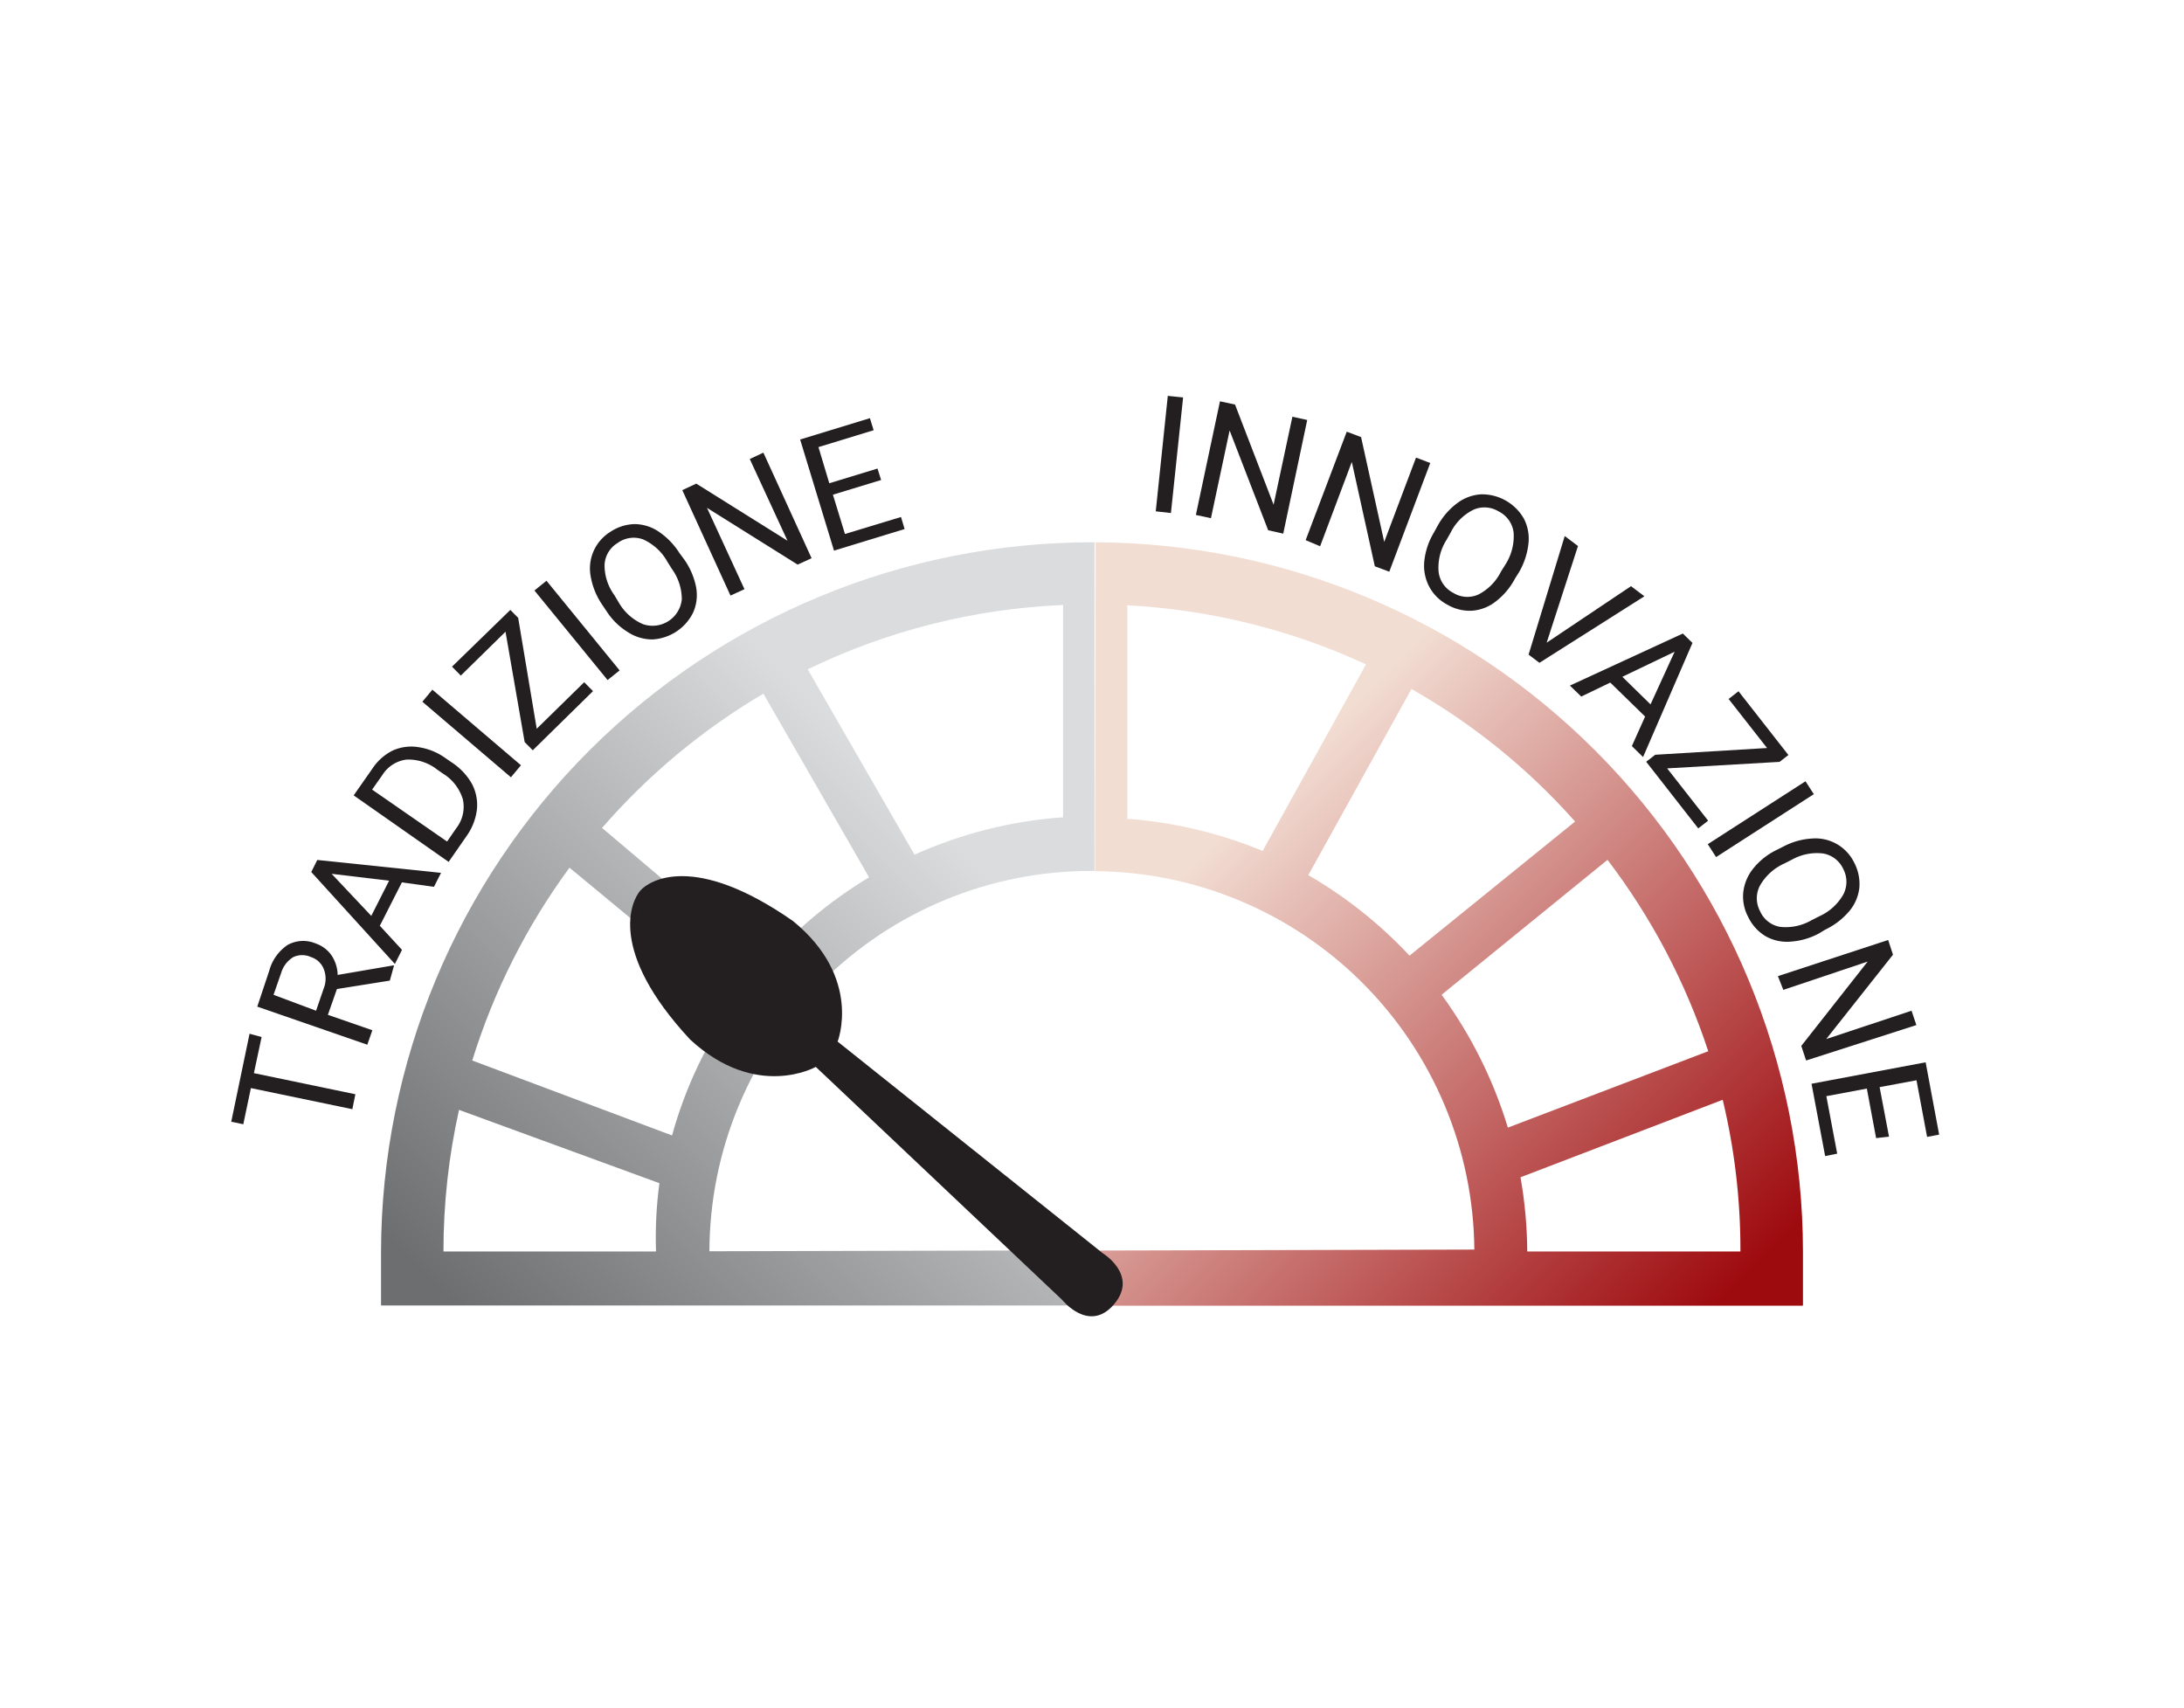 <svg id="Livello_1" data-name="Livello 1" xmlns="http://www.w3.org/2000/svg" xmlns:xlink="http://www.w3.org/1999/xlink" viewBox="0 0 181.24 141.73"><defs><style>.cls-1{fill:none;}.cls-2{clip-path:url(#clip-path);}.cls-3{fill:url(#linear-gradient);}.cls-4{clip-path:url(#clip-path-2);}.cls-5{fill:url(#linear-gradient-2);}.cls-6{fill:#231f20;}</style><clipPath id="clip-path" transform="translate(-22.65)"><path class="cls-1" d="M60.75,92.1l16.62,6.08a34.21,34.21,0,0,0-.28,5.67l-17.64,0a53.86,53.86,0,0,1,1.3-11.79M61.84,88a54,54,0,0,1,8.07-16l13.66,11.3a35.35,35.35,0,0,0-5.15,10.92Zm10.77-19.3A54.28,54.28,0,0,1,86,57.56L94.77,72.8a36.47,36.47,0,0,0-8.69,7.29ZM89.68,55.54a53.68,53.68,0,0,1,21.19-5.34l0,17.62a36.16,36.16,0,0,0-12.33,3.1ZM113.27,45a59,59,0,0,0-59,58.84v4.49h59.25v-4.58l-32,.08a31.65,31.65,0,0,1,31.66-31.56h.3V45h-.3"/></clipPath><linearGradient id="linear-gradient" x1="-305.12" y1="373.97" x2="-302.98" y2="373.97" gradientTransform="matrix(26.46, 0, 0, -26.46, 8118.34, 9970.45)" gradientUnits="userSpaceOnUse"><stop offset="0" stop-color="#6d6e70"/><stop offset="1" stop-color="#dbdcdd"/></linearGradient><clipPath id="clip-path-2" transform="translate(-22.65)"><path class="cls-1" d="M148.83,97.69l16.78-6.43a53.24,53.24,0,0,1,1.47,12.59H149.39a36.75,36.75,0,0,0-.56-6.16M142.3,82.53l13.75-11.18a54,54,0,0,1,8.36,15.88l-16.63,6.34a36.79,36.79,0,0,0-5.48-11m-11.1-9.92,8.58-15.48a53.45,53.45,0,0,1,13.58,11L139.62,79.3a36.4,36.4,0,0,0-8.42-6.69m-15-4.67,0-17.71a53.79,53.79,0,0,1,19.81,4.9l-8.58,15.48a36.44,36.44,0,0,0-11.26-2.67m-2.65,4.35A31.68,31.68,0,0,1,145,103.69l-31.38.08v4.58h58.65l0-4.5A58.93,58.93,0,0,0,113.57,45Z"/></clipPath><linearGradient id="linear-gradient-2" x1="-302.78" y1="364.67" x2="-300.64" y2="364.67" gradientTransform="matrix(0, -26.48, -26.48, 0, 9799.75, -7902.93)" gradientUnits="userSpaceOnUse"><stop offset="0" stop-color="#9e0b0f"/><stop offset="1" stop-color="#f2ddd3"/></linearGradient></defs><title>10_vote</title><rect class="cls-1" x="16.54" width="147" height="141.73"/><g class="cls-2"><rect class="cls-3" x="40.6" y="33.34" width="86.69" height="86.69" transform="translate(-52.28 81.82) rotate(-45)"/></g><g class="cls-4"><rect class="cls-5" x="99.77" y="33.56" width="86.26" height="86.26" transform="translate(-35.02 123.5) rotate(-45)"/></g><path class="cls-6" d="M44.36,86.05l-.64,3,8.42,1.75-.25,1.24-8.42-1.75-.63,3-1-.21,1.52-7.3Z" transform="translate(-22.65)"/><path class="cls-6" d="M50.61,82.07l-.75,2.14,3.69,1.28-.42,1.2L44,83.53l1-3a3.75,3.75,0,0,1,1.52-2.12,2.68,2.68,0,0,1,2.33-.12,2.62,2.62,0,0,1,1.32,1,3,3,0,0,1,.5,1.61l4.61-.79.07,0L55,81.37Zm-1.73,1.8L49.52,82a2.16,2.16,0,0,0,0-1.58,1.67,1.67,0,0,0-1.06-1,1.73,1.73,0,0,0-1.47,0,2.3,2.3,0,0,0-1,1.29l-.64,1.84Z" transform="translate(-22.65)"/><path class="cls-6" d="M56,73.22l-1.83,3.6,1.84,2-.59,1.17-6.94-7.63.5-1,10.27,1.07-.59,1.16ZM53.46,76l1.48-2.92-4.77-.57Z" transform="translate(-22.65)"/><path class="cls-6" d="M59.88,71.52,52,66l1.56-2.23a4.32,4.32,0,0,1,1.72-1.51A3.76,3.76,0,0,1,57.38,62a5.12,5.12,0,0,1,2.24.91l.51.35A5.18,5.18,0,0,1,61.79,65a3.74,3.74,0,0,1,.44,2.14,4.75,4.75,0,0,1-.83,2.19Zm-6.35-6,6.22,4.31.76-1.1a2.89,2.89,0,0,0,.55-2.4,3.79,3.79,0,0,0-1.67-2.15l-.46-.32a3.86,3.86,0,0,0-2.54-.83,2.76,2.76,0,0,0-2,1.27Z" transform="translate(-22.65)"/><path class="cls-6" d="M65.88,63.5l-.83,1L57.7,58.23l.83-1Z" transform="translate(-22.65)"/><path class="cls-6" d="M67.19,60.47l3.94-3.86.73.74-5,4.91-.67-.68L64.6,52.42l-3.71,3.64-.73-.74L65,50.61l.65.66Z" transform="translate(-22.65)"/><path class="cls-6" d="M74.07,55.63l-1,.8L67,49l1-.81Z" transform="translate(-22.65)"/><path class="cls-6" d="M79.42,46.41a6,6,0,0,1,1,2.33,3.57,3.57,0,0,1-.25,2.09,4,4,0,0,1-3.39,2.23,3.72,3.72,0,0,1-2-.59A5.59,5.59,0,0,1,73,50.74l-.39-.58a6,6,0,0,1-.94-2.32,3.57,3.57,0,0,1,1.62-3.7,3.77,3.77,0,0,1,2-.65,3.61,3.61,0,0,1,2,.61,6,6,0,0,1,1.75,1.8Zm-1.4.18a4.33,4.33,0,0,0-2-1.83,2.26,2.26,0,0,0-2.12.3,2.24,2.24,0,0,0-1.08,1.8,4.2,4.2,0,0,0,.81,2.52L74,50a4.29,4.29,0,0,0,2,1.79,2.44,2.44,0,0,0,3.23-2.06,4.31,4.31,0,0,0-.83-2.53Z" transform="translate(-22.65)"/><path class="cls-6" d="M90,46.32l-1.16.53-7.52-4.71,3.11,6.75-1.16.53-4-8.75,1.16-.54L88,44.87l-3.13-6.78L86,37.56Z" transform="translate(-22.65)"/><path class="cls-6" d="M95.77,39.83l-4,1.22,1,3.26,4.65-1.41.3,1-5.86,1.79-2.81-9.22,5.79-1.77.31,1-4.58,1.4.9,3,4-1.22Z" transform="translate(-22.65)"/><path class="cls-6" d="M119.82,42.57l-1.26-.14,1-9.58,1.27.13Z" transform="translate(-22.65)"/><path class="cls-6" d="M129.14,44.28,127.89,44l-3.2-8.28L123.14,43l-1.25-.27,2-9.43,1.25.27,3.2,8.31,1.56-7.3,1.23.27Z" transform="translate(-22.65)"/><path class="cls-6" d="M137.94,47.44l-1.2-.45-1.91-8.66-2.63,7L131,44.82l3.41-9,1.19.45,1.92,8.7,2.64-7,1.18.45Z" transform="translate(-22.65)"/><path class="cls-6" d="M148.38,48a5.83,5.83,0,0,1-1.63,1.93,3.59,3.59,0,0,1-2,.75,3.68,3.68,0,0,1-2-.51,3.6,3.6,0,0,1-1.49-1.48,3.72,3.72,0,0,1-.42-2.06,5.74,5.74,0,0,1,.74-2.33l.34-.61a5.81,5.81,0,0,1,1.62-1.91,3.67,3.67,0,0,1,2-.76,4,4,0,0,1,3.56,2,3.61,3.61,0,0,1,.39,2.08,6,6,0,0,1-.79,2.39Zm-.8-1.16a4.36,4.36,0,0,0,.68-2.63A2.26,2.26,0,0,0,147,42.43a2.24,2.24,0,0,0-2.1-.12,4.18,4.18,0,0,0-1.86,1.87l-.35.62a4.29,4.29,0,0,0-.66,2.62,2.25,2.25,0,0,0,1.21,1.77,2.22,2.22,0,0,0,2.1.14,4.27,4.27,0,0,0,1.87-1.9Z" transform="translate(-22.65)"/><path class="cls-6" d="M151,53.33l7-4.69,1.11.84L150.4,55l-.9-.68,3-9.84,1.1.83Z" transform="translate(-22.65)"/><path class="cls-6" d="M159.17,59.46l-2.89-2.82-2.41,1.16-.94-.91,9.37-4.32.8.78L159,62.82l-.93-.91Zm-1.89-3.3,2.34,2.29,2-4.37Z" transform="translate(-22.65)"/><path class="cls-6" d="M161,63.76l3.4,4.34-.82.64-4.32-5.53.75-.58,9.28-.56L166.1,58l.82-.64,4.14,5.29-.73.57Z" transform="translate(-22.65)"/><path class="cls-6" d="M165.06,71.12l-.69-1.07,8.11-5.22.69,1.07Z" transform="translate(-22.65)"/><path class="cls-6" d="M173.61,77.45a5.79,5.79,0,0,1-2.42.69,3.6,3.6,0,0,1-2.05-.47,3.73,3.73,0,0,1-1.41-1.57,3.61,3.61,0,0,1-.42-2,3.79,3.79,0,0,1,.81-2A5.61,5.61,0,0,1,170,70.57l.62-.31a5.79,5.79,0,0,1,2.41-.68,3.57,3.57,0,0,1,3.49,2,3.78,3.78,0,0,1,.43,2.07,3.63,3.63,0,0,1-.83,1.95,6,6,0,0,1-2,1.54Zm0-1.41a4.35,4.35,0,0,0,2-1.8,2.29,2.29,0,0,0,0-2.14,2.26,2.26,0,0,0-1.68-1.28,4.26,4.26,0,0,0-2.59.52l-.63.32a4.38,4.38,0,0,0-2,1.81,2.26,2.26,0,0,0,0,2.14,2.22,2.22,0,0,0,1.66,1.3,4.27,4.27,0,0,0,2.61-.55Z" transform="translate(-22.65)"/><path class="cls-6" d="M172.53,88l-.4-1.21,5.51-7-7,2.35L170.19,81l9.15-3,.4,1.22-5.54,7,7.08-2.35.4,1.19Z" transform="translate(-22.65)"/><path class="cls-6" d="M178.34,94.44l-.77-4.11-3.36.63.9,4.77-1,.2-1.13-6,9.47-1.78,1.12,6-1,.19-.88-4.7-3.06.57.78,4.11Z" transform="translate(-22.65)"/><path class="cls-6" d="M75.78,73.91c.71-.82,4.43-3.24,12.68,2.52,5.79,4.72,3.7,10,3.7,10l22,17.56s3,1.83.93,4.25-4.3-.38-4.3-.38L90.35,88.53s-4.94,2.8-10.43-2.27c-6.86-7.38-4.87-11.51-4.14-12.35" transform="translate(-22.65)"/></svg>